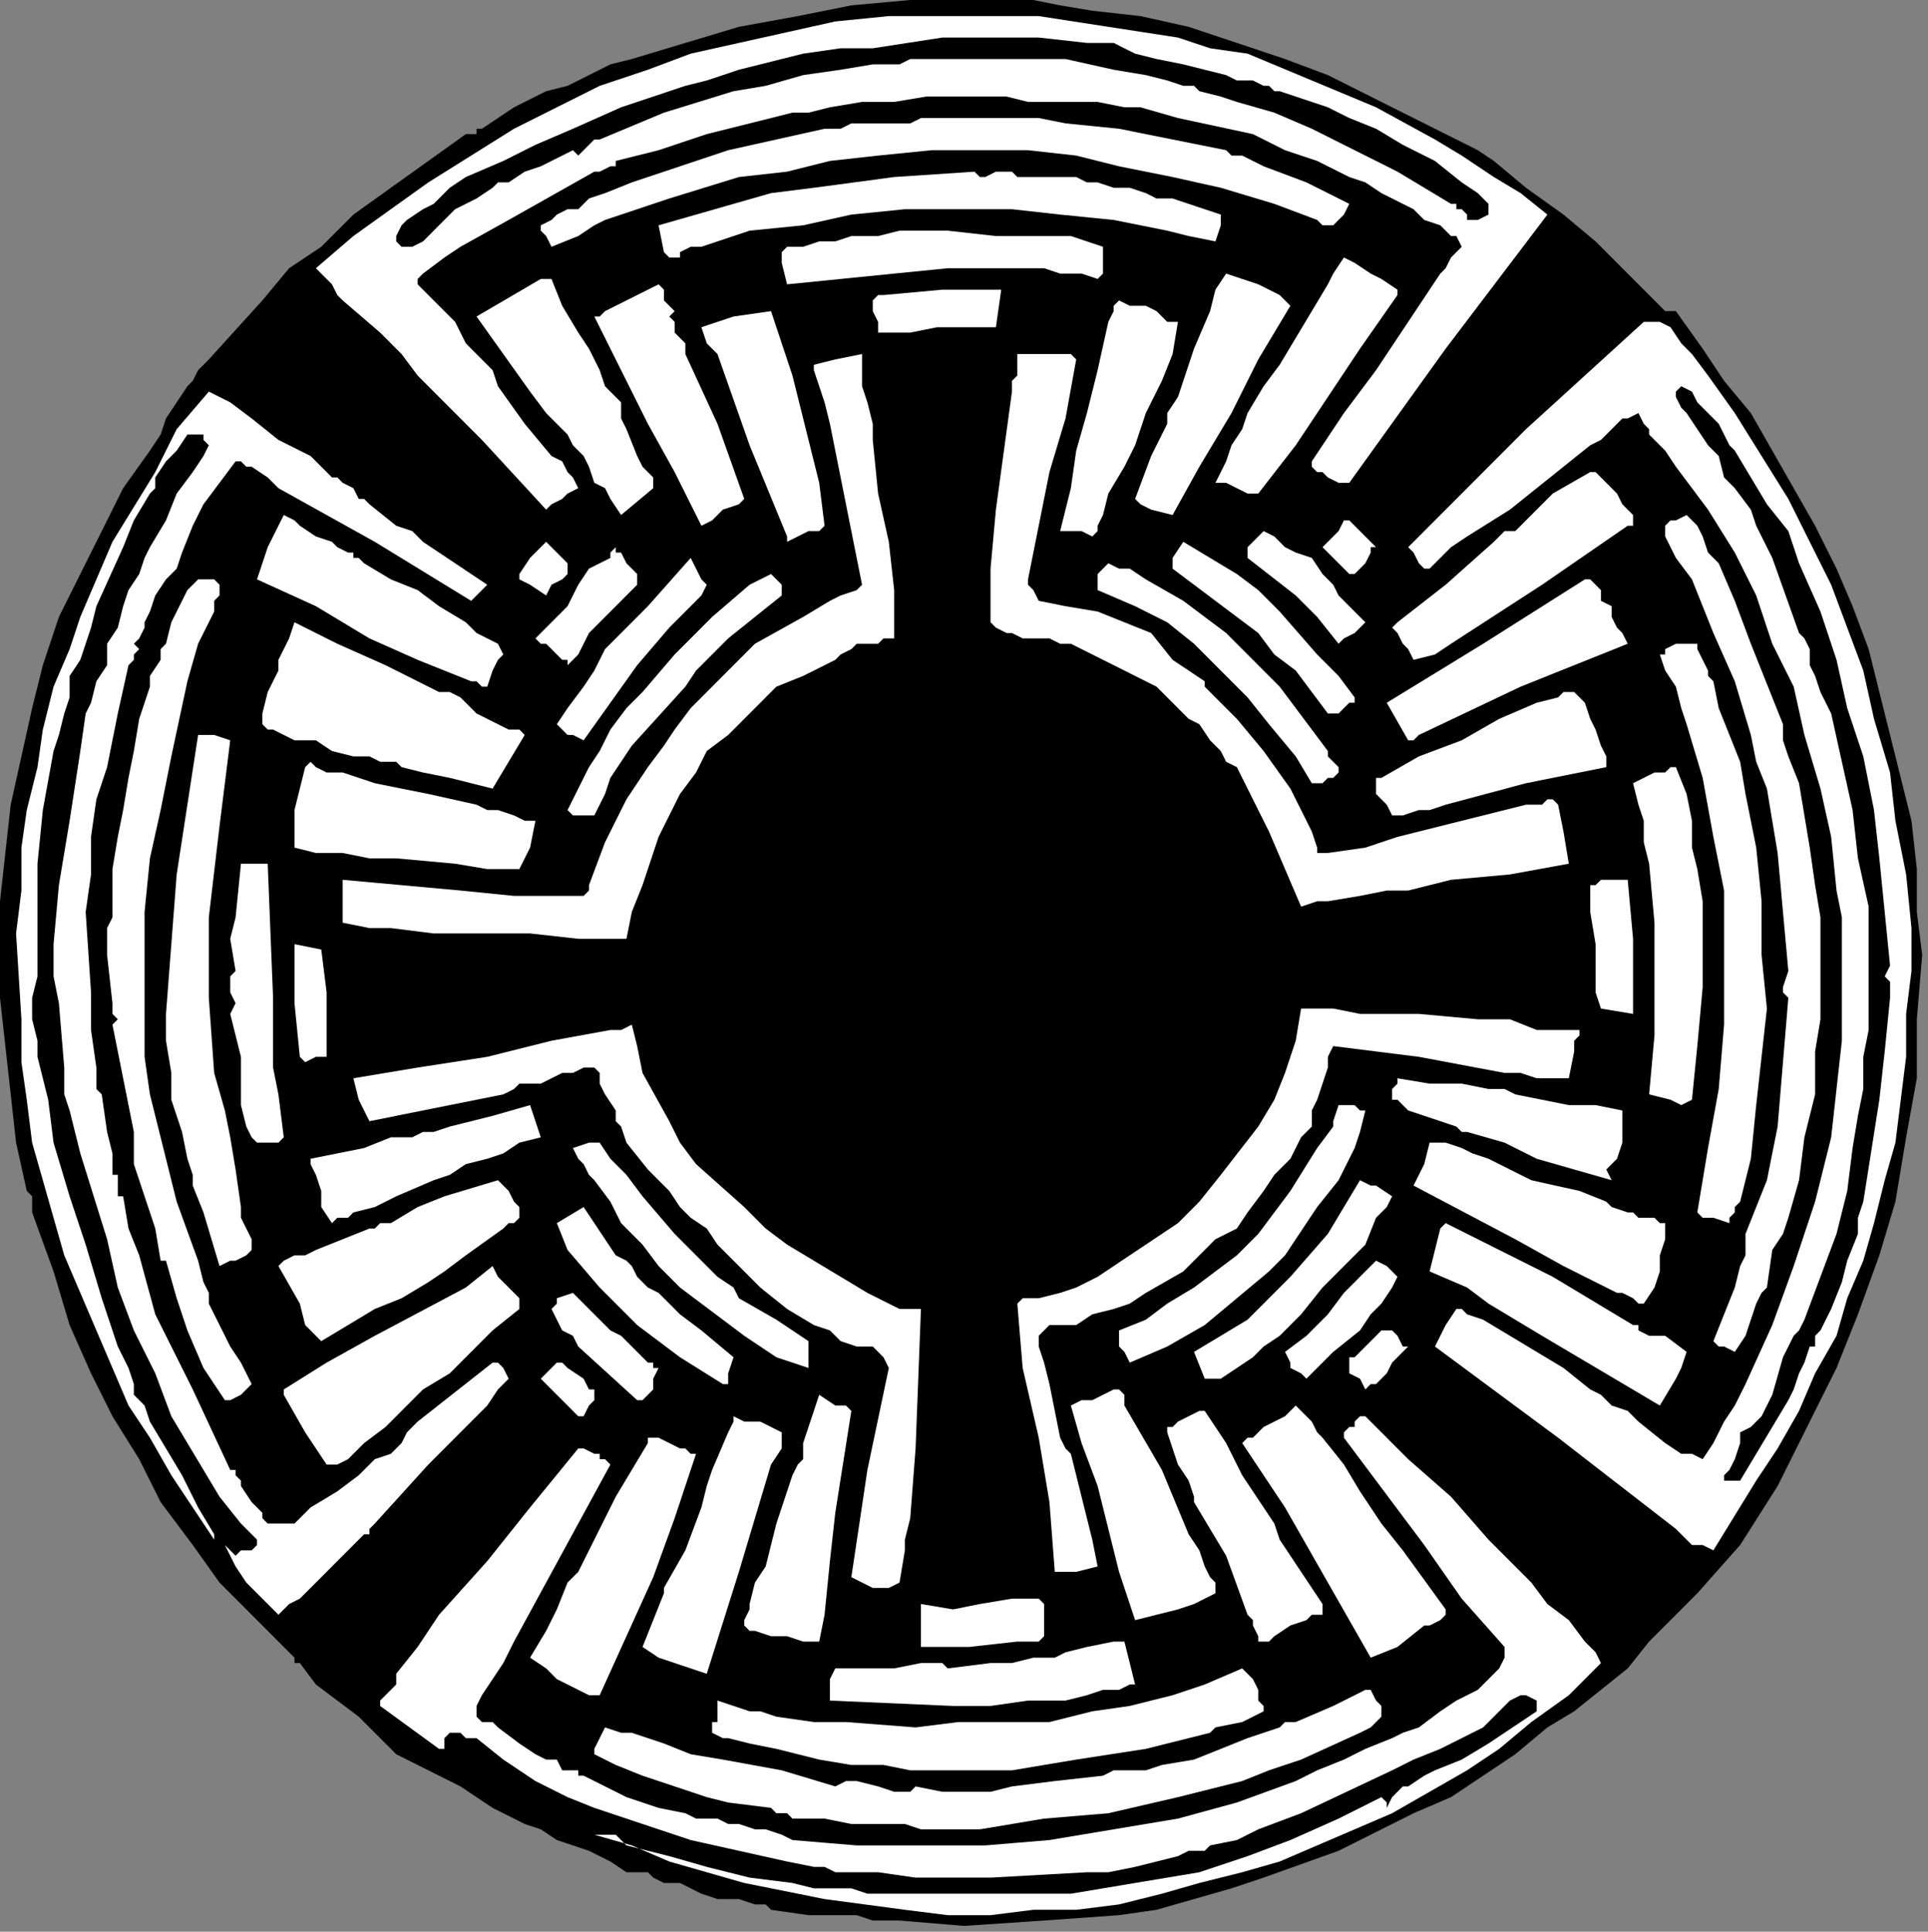 <?xml version="1.0" encoding="UTF-8" standalone="no"?>
<svg
   xmlns:dc="http://purl.org/dc/elements/1.1/"
   xmlns:cc="http://creativecommons.org/ns#"
   xmlns:rdf="http://www.w3.org/1999/02/22-rdf-syntax-ns#"
   xmlns:svg="http://www.w3.org/2000/svg"
   xmlns="http://www.w3.org/2000/svg"
   xmlns:sodipodi="http://sodipodi.sourceforge.net/DTD/sodipodi-0.dtd"
   xmlns:inkscape="http://www.inkscape.org/namespaces/inkscape"
   version="1.0"
   width="76.112mm"
   height="76.253mm"
   id="svg142"
   sodipodi:docname="CC003156.WMF">
  <rect width="100%" height="100%" fill="#808080" stroke="none"/>
  <sodipodi:namedview
     pagecolor="#ffffff"
     bordercolor="#666666"
     borderopacity="1"
     objecttolerance="10"
     gridtolerance="10"
     guidetolerance="10"
     inkscape:pageopacity="0"
     inkscape:pageshadow="2"
     inkscape:window-width="640"
     inkscape:window-height="480"
     id="namedview144" />
  <defs
     id="defs6">
    <clipPath
       clipPathUnits="userSpaceOnUse"
       id="clipWmfPath1">
      <path
         d="M 0,0 L 287.6,0 L 287.6,288.133 L 0,288.133 z"
         id="path2" />
    </clipPath>
    <pattern
       id="WMFhbasepattern"
       patternUnits="userSpaceOnUse"
       width="6"
       height="6"
       x="0"
       y="0" />
  </defs>
  <path
     style="fill:#000000;fill-rule:nonzero;fill-opacity:1;stroke:none;"
     clip-path="url(#clipWmfPath1)"
     d="  M 217.298,20.81   L 220.493,22.41   L 222.89,24.011   L 227.683,28.013   L 233.276,32.015   L 238.069,36.017   L 240.466,38.418   L 242.063,40.019   L 242.862,40.819   L 243.661,41.619   L 244.46,42.42   L 246.058,44.02   L 247.656,45.621   L 248.454,46.421   L 250.052,46.421   L 254.047,52.024   L 257.242,56.826   L 261.237,61.629   L 264.432,67.231   L 267.628,72.834   L 270.823,78.436   L 274.019,84.839   L 276.416,90.442   L 278.812,96.845   L 280.41,103.248   L 282.008,109.651   L 283.606,116.054   L 285.203,122.457   L 286.002,129.66   L 286.002,136.063   L 286.801,142.466   L 286.002,152.07   L 286.002,160.874   L 284.404,169.679   L 282.807,179.283   L 280.41,187.287   L 277.214,196.091   L 274.019,204.094   L 270.024,212.098   L 267.628,216.9   L 265.231,221.703   L 259.639,230.507   L 253.248,237.71   L 246.058,244.913   L 242.862,248.915   L 238.868,252.117   L 234.873,255.318   L 230.879,257.719   L 226.086,261.721   L 221.292,264.923   L 216.499,268.124   L 210.907,270.525   L 199.722,276.128   L 188.538,280.13   L 183.744,281.73   L 178.152,283.331   L 172.56,284.932   L 166.968,285.732   L 155.783,286.533   L 143.8,287.333   L 134.213,286.533   L 130.219,286.533   L 127.822,285.732   L 125.426,285.732   L 123.828,285.732   L 123.029,285.732   L 120.632,285.732   L 115.04,284.932   L 114.241,284.131   L 112.643,284.131   L 110.247,283.331   L 107.051,283.331   L 104.654,282.531   L 101.459,280.93   L 99.062,280.93   L 97.464,280.13   L 96.666,279.329   L 95.867,279.329   L 93.47,279.329   L 91.073,277.729   L 87.878,276.128   L 85.481,275.327   L 83.084,274.527   L 80.688,272.926   L 78.291,272.126   L 73.498,269.725   L 68.704,266.523   L 63.911,264.122   L 59.118,261.721   L 57.52,260.12   L 56.721,259.32   L 56.721,259.32   L 55.922,258.52   L 54.324,256.919   L 53.526,256.119   L 50.33,253.717   L 47.134,251.316   L 44.738,248.115   L 43.939,248.115   L 43.939,247.314   L 43.939,247.314   L 38.347,241.712   L 32.754,236.109   L 28.76,230.507   L 23.967,224.104   L 20.771,217.701   L 16.777,211.298   L 13.581,204.895   L 10.386,197.691   L 7.989,189.688   L 4.793,180.884   L 4.793,179.283   L 4.793,178.483   L 3.994,177.682   L 2.397,170.479   L 1.598,163.276   L 0.799,156.072   L 0,148.869   L 0,141.666   L 0,134.462   L 0.799,127.259   L 1.598,120.056   L 3.196,112.852   L 4.793,105.649   L 6.391,99.246   L 8.788,92.043   L 11.983,85.64   L 15.179,79.237   L 18.374,72.834   L 22.369,67.231   L 23.967,64.83   L 24.766,62.429   L 26.363,60.028   L 27.961,57.627   L 28.76,56.826   L 29.559,55.226   L 30.358,54.425   L 31.157,53.625   L 39.146,44.821   L 43.14,40.019   L 47.933,36.817   L 50.33,34.416   L 52.727,32.015   L 58.319,28.013   L 69.503,20.009   L 70.302,20.009   L 71.101,20.009   L 71.101,19.209   L 71.9,19.209   L 76.693,16.007   L 81.487,13.606   L 84.682,12.806   L 87.878,11.205   L 91.073,9.604   L 94.269,8.804   L 102.258,6.403   L 110.247,4.002   L 119.034,2.401   L 127.023,0.8   L 135.811,0   L 144.599,0   L 154.186,0   L 158.18,0.8   L 162.973,1.601   L 170.163,2.401   L 177.353,4.002   L 184.543,6.403   L 191.733,8.804   L 198.124,11.205   L 204.516,14.407   L 210.907,17.608   L 217.298,20.81  z "
     id="path8" />
  <path
     style="fill:#ffffff;fill-rule:nonzero;fill-opacity:1;stroke:none;"
     clip-path="url(#clipWmfPath1)"
     d="  M 230.879,32.015   L 215.7,52.024   L 201.32,72.033   L 200.521,72.033   L 199.722,72.033   L 198.124,71.233   L 197.326,70.433   L 196.527,70.433   L 195.728,69.632   L 195.728,68.832   L 200.521,61.629   L 205.314,55.226   L 214.901,40.819   L 215.7,40.019   L 216.499,38.418   L 218.097,36.817   L 217.298,35.216   L 216.499,35.216   L 214.901,33.616   L 212.504,32.815   L 210.907,31.214   L 206.113,28.813   L 203.717,27.213   L 201.32,26.412   L 196.527,24.011   L 191.733,22.41   L 186.94,20.009   L 175.756,17.608   L 170.163,16.007   L 167.767,16.007   L 163.772,15.207   L 160.577,15.207   L 157.381,15.207   L 153.387,15.207   L 150.191,14.407   L 147.794,14.407   L 146.197,14.407   L 144.599,14.407   L 143.8,14.407   L 143.001,14.407   L 142.202,14.407   L 141.403,14.407   L 140.604,14.407   L 139.806,14.407   L 138.208,14.407   L 133.414,15.207   L 128.621,15.207   L 123.828,16.007   L 120.632,16.808   L 118.236,16.808   L 111.844,18.409   L 105.453,20.009   L 98.263,22.41   L 91.872,24.011   L 91.872,24.811   L 91.073,24.811   L 89.476,25.612   L 88.677,25.612   L 75.894,32.815   L 68.704,36.817   L 66.308,38.418   L 63.112,40.819   L 62.313,41.619   L 62.313,42.42   L 63.112,43.22   L 64.71,44.821   L 65.509,45.621   L 67.906,48.022   L 69.503,51.224   L 71.9,53.625   L 73.498,55.226   L 74.297,57.627   L 78.291,63.229   L 82.286,68.031   L 83.883,68.832   L 84.682,70.433   L 85.481,71.233   L 86.28,72.834   L 84.682,73.634   L 83.883,74.434   L 82.286,75.235   L 81.487,76.035   L 71.9,65.63   L 62.313,56.026   L 59.917,52.824   L 56.721,49.623   L 51.129,44.821   L 50.33,44.02   L 49.531,42.42   L 47.134,40.019   L 52.727,35.216   L 58.319,31.214   L 63.911,27.213   L 70.302,23.211   L 76.693,19.209   L 83.084,16.007   L 89.476,12.806   L 96.666,10.405   L 103.057,8.004   L 110.247,6.403   L 117.437,4.802   L 124.627,3.201   L 132.616,2.401   L 139.806,2.401   L 146.996,2.401   L 154.984,2.401   L 165.37,4.002   L 175.756,5.603   L 180.549,7.203   L 186.141,8.004   L 195.728,12.006   L 205.314,16.007   L 214.102,20.81   L 218.097,23.211   L 222.89,26.412   L 226.884,28.813   L 230.879,32.015  z "
     id="path10" />
  <path
     style="fill:#000000;fill-rule:nonzero;fill-opacity:1;stroke:none;"
     clip-path="url(#clipWmfPath1)"
     d="  M 169.364,8.004   L 172.56,8.804   L 176.554,9.604   L 179.75,10.405   L 182.946,11.205   L 184.543,12.006   L 186.141,12.006   L 186.94,12.006   L 188.538,12.806   L 188.538,12.806   L 189.337,12.806   L 190.136,13.606   L 190.934,13.606   L 198.124,16.007   L 201.32,17.608   L 205.314,19.209   L 209.309,21.61   L 214.102,24.011   L 218.097,27.213   L 220.493,28.813   L 222.091,30.414   L 222.091,31.214   L 222.091,31.214   L 222.091,32.015   L 220.493,32.815   L 219.694,32.815   L 218.896,32.815   L 218.896,32.015   L 218.097,31.214   L 217.298,31.214   L 217.298,30.414   L 216.499,30.414   L 208.51,25.612   L 200.521,21.61   L 195.728,19.209   L 190.136,16.808   L 184.543,15.207   L 182.147,14.407   L 178.951,13.606   L 178.152,12.806   L 177.353,12.806   L 176.554,12.806   L 176.554,12.806   L 174.158,12.006   L 170.962,11.205   L 166.169,10.405   L 158.979,8.804   L 150.99,8.804   L 143.8,8.804   L 135.811,8.804   L 134.213,9.604   L 133.414,9.604   L 131.817,9.604   L 130.219,9.604   L 125.426,10.405   L 119.833,11.205   L 114.241,12.806   L 109.448,13.606   L 99.062,16.808   L 89.476,20.81   L 88.677,20.81   L 87.878,21.61   L 87.079,22.41   L 87.079,22.41   L 86.28,23.211   L 86.28,23.211   L 85.481,22.41   L 80.688,24.811   L 78.291,25.612   L 75.894,27.213   L 74.297,27.213   L 73.498,28.013   L 71.101,29.614   L 69.503,30.414   L 67.906,31.214   L 65.509,33.616   L 63.112,36.017   L 61.514,36.817   L 59.917,36.817   L 59.118,36.017   L 59.118,35.216   L 59.917,33.616   L 60.716,32.815   L 63.112,31.214   L 64.71,30.414   L 67.107,28.013   L 69.503,26.412   L 75.096,24.011   L 79.889,21.61   L 85.481,19.209   L 92.671,16.007   L 99.861,13.606   L 102.258,12.806   L 105.453,12.006   L 107.85,11.205   L 110.247,10.405   L 119.833,8.004   L 125.426,7.203   L 130.219,7.203   L 140.604,5.603   L 154.984,5.603   L 162.174,6.403   L 165.37,6.403   L 166.169,6.403   L 169.364,8.004  z "
     id="path12" />
  <path
     style="fill:#ffffff;fill-rule:nonzero;fill-opacity:1;stroke:none;"
     clip-path="url(#clipWmfPath1)"
     d="  M 150.99,17.608   L 154.984,17.608   L 158.979,18.409   L 166.968,19.209   L 174.957,20.81   L 182.946,22.41   L 183.744,23.211   L 185.342,23.211   L 186.94,24.011   L 188.538,24.811   L 194.929,27.213   L 198.124,28.813   L 201.32,30.414   L 200.521,32.015   L 199.722,32.815   L 198.923,33.616   L 198.124,33.616   L 197.326,33.616   L 196.527,32.815   L 190.136,30.414   L 182.147,28.013   L 174.957,26.412   L 170.962,25.612   L 166.968,24.811   L 160.577,23.211   L 153.387,22.41   L 146.197,22.41   L 139.007,22.41   L 131.018,23.211   L 123.828,24.011   L 117.437,25.612   L 110.247,26.412   L 99.861,29.614   L 90.274,32.815   L 88.677,33.616   L 86.28,35.216   L 82.286,36.817   L 81.487,35.216   L 80.688,34.416   L 80.688,34.416   L 80.688,33.616   L 82.286,32.815   L 83.084,32.015   L 84.682,31.214   L 86.28,31.214   L 87.878,29.614   L 90.274,28.813   L 94.269,27.213   L 101.459,24.811   L 108.649,22.41   L 115.839,20.81   L 123.029,19.209   L 125.426,19.209   L 127.023,18.409   L 131.817,18.409   L 135.811,18.409   L 137.409,17.608   L 139.806,17.608   L 145.398,17.608   L 150.99,17.608  z "
     id="path14" />
  <path
     style="fill:#ffffff;fill-rule:nonzero;fill-opacity:1;stroke:none;"
     clip-path="url(#clipWmfPath1)"
     d="  M 163.772,27.213   L 166.169,28.013   L 168.566,28.013   L 170.962,28.813   L 172.56,29.614   L 174.957,29.614   L 177.353,30.414   L 182.147,32.015   L 182.147,33.616   L 181.348,36.017   L 177.353,35.216   L 174.158,34.416   L 166.169,32.815   L 158.18,32.015   L 150.99,31.214   L 143.001,31.214   L 135.012,31.214   L 127.023,32.015   L 119.833,33.616   L 111.844,34.416   L 104.654,36.817   L 103.057,36.817   L 101.459,37.617   L 101.459,38.418   L 100.66,38.418   L 99.861,38.418   L 99.062,37.617   L 98.263,33.616   L 103.856,32.015   L 109.448,30.414   L 115.04,28.813   L 121.431,28.013   L 133.414,26.412   L 145.398,25.612   L 146.197,26.412   L 146.996,26.412   L 148.593,25.612   L 150.191,25.612   L 150.99,25.612   L 151.789,26.412   L 158.18,26.412   L 160.577,26.412   L 162.174,27.213   L 163.772,27.213  z "
     id="path16" />
  <path
     style="fill:#ffffff;fill-rule:nonzero;fill-opacity:1;stroke:none;"
     clip-path="url(#clipWmfPath1)"
     d="  M 159.778,35.216   L 164.571,36.817   L 164.571,39.218   L 164.571,40.019   L 164.571,40.819   L 163.772,41.619   L 161.376,40.819   L 158.18,40.819   L 155.783,40.019   L 153.387,40.019   L 150.99,40.019   L 150.191,40.019   L 149.392,40.019   L 149.392,40.019   L 141.403,40.019   L 133.414,40.819   L 117.437,42.42   L 116.638,39.218   L 116.638,37.617   L 116.638,37.617   L 117.437,36.817   L 119.833,36.817   L 122.23,36.017   L 124.627,36.017   L 127.023,35.216   L 131.018,35.216   L 134.213,34.416   L 141.403,34.416   L 148.593,35.216   L 155.783,35.216   L 159.778,35.216  z "
     id="path18" />
  <path
     style="fill:#ffffff;fill-rule:nonzero;fill-opacity:1;stroke:none;"
     clip-path="url(#clipWmfPath1)"
     d="  M 208.51,43.22   L 208.51,44.02   L 202.918,52.024   L 198.124,59.227   L 193.331,66.431   L 187.739,73.634   L 186.94,73.634   L 186.141,73.634   L 184.543,72.834   L 182.946,72.033   L 181.348,72.033   L 182.946,68.832   L 183.744,66.431   L 185.342,64.03   L 186.141,61.629   L 188.538,57.627   L 190.934,54.425   L 193.331,50.423   L 195.728,46.421   L 198.124,42.42   L 198.923,40.819   L 200.521,38.418   L 202.119,39.218   L 204.516,40.819   L 206.113,41.619   L 208.51,43.22  z "
     id="path20" />
  <path
     style="fill:#ffffff;fill-rule:nonzero;fill-opacity:1;stroke:none;"
     clip-path="url(#clipWmfPath1)"
     d="  M 191.733,44.821   L 191.733,44.821   L 192.532,45.621   L 187.739,53.625   L 183.744,61.629   L 178.951,69.632   L 174.957,76.836   L 171.761,76.035   L 170.163,75.235   L 169.364,74.434   L 171.761,68.031   L 173.359,64.83   L 174.158,63.229   L 174.158,61.629   L 175.756,59.227   L 176.554,56.826   L 178.152,52.024   L 180.549,46.421   L 181.348,43.22   L 182.946,40.819   L 185.342,41.619   L 187.739,42.42   L 189.337,43.22   L 190.934,44.02   L 191.733,44.821  z "
     id="path22" />
  <path
     style="fill:#ffffff;fill-rule:nonzero;fill-opacity:1;stroke:none;"
     clip-path="url(#clipWmfPath1)"
     d="  M 82.286,41.619   L 83.883,45.621   L 86.28,49.623   L 87.878,52.024   L 89.476,55.226   L 90.274,57.627   L 92.671,60.028   L 92.671,61.629   L 92.671,62.429   L 93.47,64.03   L 95.068,68.031   L 95.867,69.632   L 96.666,70.433   L 97.464,71.233   L 97.464,72.834   L 92.671,76.836   L 91.073,74.434   L 90.274,72.834   L 88.677,72.033   L 87.878,69.632   L 87.079,68.031   L 85.481,66.431   L 84.682,64.83   L 81.487,61.629   L 79.09,58.427   L 75.096,52.824   L 71.101,47.222   L 80.688,41.619   L 82.286,41.619  z "
     id="path24" />
  <path
     style="fill:#ffffff;fill-rule:nonzero;fill-opacity:1;stroke:none;"
     clip-path="url(#clipWmfPath1)"
     d="  M 100.66,46.421   L 99.861,47.222   L 100.66,48.022   L 100.66,49.623   L 102.258,51.224   L 102.258,52.824   L 107.051,63.229   L 111.046,74.434   L 110.247,75.235   L 107.85,76.035   L 106.252,77.636   L 104.654,78.436   L 100.66,70.433   L 96.666,63.229   L 92.671,55.226   L 88.677,47.222   L 89.476,47.222   L 90.274,46.421   L 91.872,45.621   L 95.068,44.02   L 96.666,43.22   L 98.263,42.42   L 99.062,43.22   L 99.062,44.821   L 99.861,45.621   L 100.66,46.421  z "
     id="path26" />
  <path
     style="fill:#ffffff;fill-rule:nonzero;fill-opacity:1;stroke:none;"
     clip-path="url(#clipWmfPath1)"
     d="  M 148.593,48.823   L 144.599,48.823   L 139.806,48.823   L 135.811,49.623   L 131.018,49.623   L 131.018,48.823   L 131.018,48.022   L 130.219,46.421   L 130.219,45.621   L 130.219,44.821   L 131.018,44.02   L 131.817,44.02   L 140.604,43.22   L 145.398,43.22   L 146.996,43.22   L 149.392,43.22   L 148.593,48.823  z "
     id="path28" />
  <path
     style="fill:#ffffff;fill-rule:nonzero;fill-opacity:1;stroke:none;"
     clip-path="url(#clipWmfPath1)"
     d="  M 174.158,48.022   L 175.756,48.022   L 174.957,52.824   L 173.359,56.826   L 170.962,61.629   L 169.364,66.431   L 168.566,68.031   L 167.767,69.632   L 165.37,73.634   L 164.571,76.836   L 163.772,78.436   L 163.772,79.237   L 162.973,80.037   L 161.376,79.237   L 160.577,79.237   L 158.18,79.237   L 159.778,72.834   L 160.577,67.231   L 162.174,61.629   L 163.772,55.226   L 165.37,48.022   L 166.169,46.421   L 166.169,45.621   L 166.968,44.821   L 168.566,45.621   L 170.962,45.621   L 172.56,46.421   L 173.359,47.222   L 174.158,48.022  z "
     id="path30" />
  <path
     style="fill:#ffffff;fill-rule:nonzero;fill-opacity:1;stroke:none;"
     clip-path="url(#clipWmfPath1)"
     d="  M 115.04,46.421   L 118.236,56.026   L 120.632,65.63   L 122.23,72.033   L 123.029,78.436   L 122.23,79.237   L 120.632,79.237   L 119.034,80.037   L 117.437,80.837   L 117.437,80.037   L 111.844,66.431   L 107.051,52.824   L 105.453,51.224   L 104.654,48.823   L 107.051,48.022   L 109.448,47.222   L 115.04,46.421   L 115.04,46.421  z "
     id="path32" />
  <path
     style="fill:#ffffff;fill-rule:nonzero;fill-opacity:1;stroke:none;"
     clip-path="url(#clipWmfPath1)"
     d="  M 254.846,56.026   L 258.84,61.629   L 262.834,68.031   L 266.829,74.434   L 270.024,80.837   L 273.22,87.24   L 275.617,93.643   L 278.013,100.046   L 279.611,107.25   L 282.008,115.253   L 282.807,122.457   L 284.404,130.46   L 285.203,138.464   L 285.203,144.867   L 284.404,151.27   L 284.404,157.673   L 283.606,164.076   L 282.807,170.479   L 281.209,176.081   L 279.611,182.484   L 278.013,188.087   L 275.617,193.69   L 274.019,199.292   L 270.823,204.895   L 268.427,210.497   L 265.231,216.1   L 262.036,220.902   L 255.644,231.307   L 254.047,230.507   L 252.449,230.507   L 250.052,228.106   L 232.477,214.499   L 214.102,200.893   L 214.901,199.292   L 215.7,197.691   L 217.298,195.29   L 218.097,195.29   L 218.896,196.091   L 221.292,196.891   L 225.287,199.292   L 229.281,201.693   L 233.276,204.094   L 237.27,207.296   L 238.868,208.096   L 240.466,209.697   L 242.862,210.497   L 244.46,212.098   L 248.454,215.3   L 250.851,216.9   L 251.65,216.9   L 252.449,216.9   L 254.047,217.701   L 255.644,215.3   L 257.242,212.098   L 258.84,209.697   L 260.438,206.496   L 264.432,197.691   L 267.628,188.887   L 270.823,179.283   L 273.22,169.679   L 274.019,162.475   L 274.818,155.272   L 274.818,151.27   L 274.818,148.069   L 274.818,144.067   L 274.818,140.065   L 274.818,136.863   L 274.019,132.861   L 273.22,124.858   L 271.622,117.654   L 269.226,109.651   L 267.628,102.447   L 264.432,96.044   L 262.036,88.841   L 258.84,82.438   L 254.846,76.035   L 250.052,69.632   L 248.454,67.231   L 246.857,65.63   L 246.058,64.83   L 246.058,64.03   L 245.259,63.229   L 244.46,61.629   L 242.862,62.429   L 242.063,62.429   L 240.466,64.03   L 238.868,65.63   L 237.27,66.431   L 225.287,76.035   L 218.896,80.037   L 216.499,81.638   L 213.303,84.839   L 212.504,84.839   L 211.706,84.039   L 210.907,82.438   L 210.108,81.638   L 218.896,72.834   L 227.683,64.03   L 245.259,48.022   L 246.058,48.022   L 247.656,48.022   L 249.253,48.823   L 250.851,51.224   L 252.449,52.824   L 254.846,56.026  z "
     id="path34" />
  <path
     style="fill:#ffffff;fill-rule:nonzero;fill-opacity:1;stroke:none;"
     clip-path="url(#clipWmfPath1)"
     d="  M 160.577,53.625   L 158.979,62.429   L 156.582,70.433   L 154.984,78.436   L 153.387,86.44   L 153.387,87.24   L 154.186,88.041   L 154.984,89.641   L 158.979,90.442   L 163.772,91.242   L 167.767,92.843   L 171.761,94.444   L 174.957,98.446   L 179.75,101.647   L 179.75,102.447   L 182.147,104.849   L 184.543,107.25   L 188.538,112.052   L 192.532,117.654   L 195.728,124.057   L 196.527,126.459   L 196.527,127.259   L 197.326,127.259   L 198.124,127.259   L 203.717,126.459   L 208.51,124.858   L 218.097,122.457   L 227.683,120.056   L 230.08,120.056   L 230.879,119.255   L 231.678,119.255   L 232.477,120.056   L 233.276,124.057   L 234.074,128.86   L 225.287,130.46   L 216.499,131.261   L 213.303,132.061   L 210.108,132.861   L 206.912,132.861   L 202.918,133.662   L 198.124,134.462   L 196.527,134.462   L 194.13,135.263   L 191.733,129.66   L 189.337,124.057   L 186.94,119.255   L 184.543,114.453   L 182.946,113.653   L 182.147,112.052   L 180.549,110.451   L 178.951,108.05   L 177.353,107.25   L 176.554,106.449   L 174.957,104.849   L 174.158,104.048   L 172.56,102.447   L 170.962,101.647   L 167.767,100.046   L 164.571,98.446   L 161.376,96.845   L 159.778,96.044   L 158.18,96.044   L 156.582,95.244   L 154.984,95.244   L 152.588,95.244   L 150.99,94.444   L 150.191,94.444   L 148.593,93.643   L 147.794,92.843   L 147.794,84.839   L 148.593,76.035   L 150.99,58.427   L 150.99,56.826   L 151.789,56.026   L 151.789,52.824   L 156.582,52.824   L 158.979,52.824   L 159.778,52.824   L 160.577,53.625  z "
     id="path36" />
  <path
     style="fill:#ffffff;fill-rule:nonzero;fill-opacity:1;stroke:none;"
     clip-path="url(#clipWmfPath1)"
     d="  M 128.621,54.425   L 128.621,56.026   L 128.621,57.627   L 129.42,60.028   L 130.219,63.229   L 130.219,65.63   L 131.018,73.634   L 132.616,80.837   L 133.414,88.041   L 133.414,91.242   L 133.414,95.244   L 131.817,95.244   L 131.018,96.044   L 129.42,96.044   L 127.822,96.044   L 127.023,96.845   L 125.426,97.645   L 124.627,98.446   L 123.029,99.246   L 121.431,100.046   L 119.833,100.847   L 115.839,102.447   L 111.046,107.25   L 108.649,109.651   L 105.453,112.052   L 103.856,115.253   L 101.459,118.455   L 99.861,121.656   L 98.263,124.858   L 95.867,132.061   L 94.269,136.063   L 93.47,140.065   L 90.274,140.065   L 86.28,140.065   L 79.09,139.264   L 64.71,139.264   L 58.319,138.464   L 55.123,138.464   L 51.129,137.664   L 51.129,136.063   L 51.129,134.462   L 51.129,131.261   L 59.917,132.061   L 68.704,132.861   L 76.693,133.662   L 85.481,133.662   L 86.28,133.662   L 87.079,133.662   L 87.878,132.861   L 87.878,132.061   L 90.274,125.658   L 93.47,119.255   L 95.068,116.854   L 96.666,114.453   L 99.062,111.251   L 100.66,108.85   L 103.057,105.649   L 106.252,102.447   L 109.448,99.246   L 111.046,97.645   L 112.643,96.044   L 119.833,92.043   L 123.828,89.641   L 125.426,88.841   L 127.822,88.041   L 128.621,87.24   L 125.426,71.233   L 123.828,63.229   L 123.029,60.028   L 121.431,55.226   L 121.431,54.425   L 124.627,53.625   L 128.621,52.824   L 128.621,54.425  z "
     id="path38" />
  <path
     style="fill:#000000;fill-rule:nonzero;fill-opacity:1;stroke:none;"
     clip-path="url(#clipWmfPath1)"
     d="  M 255.644,62.429   L 256.443,63.229   L 257.242,64.83   L 258.041,66.431   L 258.041,66.431   L 258.84,67.231   L 261.237,71.233   L 263.633,75.235   L 266.829,79.237   L 267.628,81.638   L 268.427,84.039   L 271.622,91.242   L 274.019,98.446   L 275.617,105.649   L 278.013,112.852   L 279.611,120.856   L 280.41,128.059   L 281.209,136.063   L 282.008,144.067   L 281.209,145.667   L 282.008,146.468   L 282.008,148.069   L 282.008,148.869   L 281.209,156.873   L 280.41,164.076   L 278.013,179.283   L 277.214,181.684   L 277.214,184.085   L 275.617,188.087   L 274.818,191.289   L 273.22,195.29   L 271.622,198.492   L 270.823,199.292   L 270.823,200.093   L 270.823,200.893   L 270.024,200.893   L 269.226,203.294   L 268.427,204.895   L 267.628,207.296   L 266.829,208.897   L 259.639,220.902   L 257.242,220.902   L 257.242,220.102   L 258.041,219.301   L 258.84,217.701   L 259.639,215.3   L 259.639,214.499   L 259.639,213.699   L 261.237,212.899   L 262.834,211.298   L 264.432,208.096   L 266.03,202.494   L 267.628,199.292   L 268.427,198.492   L 269.226,196.891   L 271.622,190.488   L 274.019,184.085   L 275.617,177.682   L 276.416,171.279   L 277.214,166.477   L 278.013,162.475   L 278.013,157.673   L 278.812,153.671   L 278.812,144.067   L 278.812,135.263   L 277.214,128.059   L 276.416,120.856   L 274.818,113.653   L 273.22,106.449   L 272.421,104.849   L 271.622,103.248   L 270.823,100.847   L 270.024,99.246   L 270.024,96.845   L 269.226,95.244   L 268.427,94.444   L 264.432,83.239   L 262.036,78.436   L 261.237,76.035   L 258.84,72.834   L 258.041,72.033   L 257.242,71.233   L 256.443,68.031   L 255.644,67.231   L 254.846,66.431   L 253.248,64.03   L 251.65,61.629   L 250.851,60.828   L 250.052,59.227   L 250.052,58.427   L 250.851,57.627   L 252.449,58.427   L 253.248,60.028   L 255.644,62.429  z "
     id="path40" />
  <path
     style="fill:#ffffff;fill-rule:nonzero;fill-opacity:1;stroke:none;"
     clip-path="url(#clipWmfPath1)"
     d="  M 37.548,62.429   L 41.542,65.63   L 46.336,68.031   L 47.933,69.632   L 49.531,71.233   L 50.33,71.233   L 51.129,72.033   L 52.727,72.834   L 53.526,74.434   L 54.324,74.434   L 55.123,75.235   L 59.118,78.436   L 61.514,79.237   L 63.112,80.837   L 65.509,82.438   L 67.906,84.039   L 70.302,85.64   L 72.699,87.24   L 71.9,88.041   L 71.101,88.841   L 71.101,88.841   L 70.302,89.641   L 55.922,80.837   L 48.732,76.836   L 41.542,72.834   L 39.944,71.233   L 37.548,69.632   L 36.749,69.632   L 36.749,69.632   L 35.95,68.832   L 35.151,68.832   L 32.754,72.033   L 30.358,75.235   L 28.76,78.436   L 27.162,82.438   L 26.363,84.839   L 24.766,86.44   L 23.168,88.841   L 22.369,91.242   L 21.57,92.843   L 21.57,93.643   L 20.771,95.244   L 19.972,96.044   L 20.771,96.845   L 19.972,97.645   L 19.972,98.446   L 19.173,99.246   L 17.576,106.449   L 15.978,114.453   L 14.38,119.255   L 13.581,124.858   L 13.581,130.46   L 12.782,136.063   L 13.581,148.069   L 13.581,153.671   L 14.38,159.274   L 14.38,160.074   L 14.38,160.874   L 14.38,162.475   L 15.179,163.276   L 15.978,168.878   L 16.777,172.08   L 16.777,172.88   L 16.777,175.281   L 17.576,175.281   L 17.576,176.081   L 17.576,176.882   L 17.576,177.682   L 17.576,178.483   L 18.374,178.483   L 19.173,183.285   L 20.771,187.287   L 23.168,196.091   L 28.76,207.296   L 34.352,219.301   L 35.151,219.301   L 35.151,220.102   L 35.95,220.902   L 35.95,221.703   L 37.548,224.104   L 38.347,224.904   L 39.146,225.704   L 39.146,226.505   L 39.944,227.305   L 41.542,227.305   L 42.341,227.305   L 43.939,227.305   L 46.336,224.904   L 50.33,222.503   L 53.526,220.102   L 55.922,217.701   L 58.319,216.9   L 59.917,215.3   L 60.716,213.699   L 62.313,212.098   L 73.498,203.294   L 74.297,203.294   L 75.096,204.094   L 75.894,205.695   L 74.297,207.296   L 72.699,209.697   L 63.911,218.501   L 55.922,227.305   L 55.123,228.106   L 55.123,228.906   L 54.324,228.906   L 53.526,229.706   L 47.933,235.309   L 44.738,238.51   L 43.14,239.311   L 41.542,240.911   L 36.749,236.109   L 35.151,233.708   L 33.553,230.507   L 34.352,231.307   L 35.151,232.107   L 35.95,231.307   L 37.548,231.307   L 38.347,230.507   L 38.347,230.507   L 38.347,229.706   L 37.548,228.906   L 36.749,228.106   L 35.95,227.305   L 35.95,227.305   L 32.754,223.303   L 30.358,219.301   L 25.564,211.298   L 23.168,204.895   L 19.972,198.492   L 17.576,192.089   L 15.978,184.886   L 11.983,172.08   L 10.386,165.677   L 9.587,163.276   L 9.587,159.274   L 8.788,149.669   L 7.989,145.667   L 7.989,140.865   L 8.788,132.061   L 10.386,122.457   L 11.983,112.052   L 12.782,106.449   L 13.581,104.849   L 14.38,101.647   L 15.978,99.246   L 15.978,96.044   L 17.576,93.643   L 18.374,90.442   L 19.173,88.041   L 20.771,85.64   L 21.57,83.239   L 22.369,81.638   L 24.766,77.636   L 26.363,73.634   L 28.76,70.433   L 30.358,68.031   L 31.157,66.431   L 31.157,66.431   L 30.358,65.63   L 30.358,64.83   L 29.559,64.83   L 27.961,64.83   L 26.363,67.231   L 24.766,68.832   L 23.168,71.233   L 23.168,72.834   L 22.369,73.634   L 19.972,77.636   L 18.374,81.638   L 14.38,90.442   L 13.581,93.643   L 12.782,96.044   L 11.983,98.446   L 10.386,100.847   L 10.386,104.048   L 9.587,106.449   L 8.788,109.651   L 7.989,112.052   L 6.391,120.856   L 5.592,128.86   L 5.592,136.863   L 5.592,145.667   L 4.793,148.869   L 4.793,152.07   L 5.592,155.272   L 5.592,157.673   L 7.19,164.076   L 7.989,170.479   L 10.386,178.483   L 12.782,185.686   L 15.179,193.69   L 17.576,200.893   L 19.173,204.094   L 19.972,206.496   L 19.972,206.496   L 19.972,208.096   L 20.771,208.897   L 21.57,209.697   L 22.369,212.098   L 24.766,216.1   L 27.162,220.102   L 29.559,224.904   L 31.956,228.906   L 31.956,229.706   L 28.76,224.904   L 25.564,220.102   L 22.369,214.499   L 19.173,209.697   L 14.38,198.492   L 9.587,187.287   L 7.989,181.684   L 6.391,176.081   L 4.793,170.479   L 3.994,164.076   L 3.196,158.473   L 3.196,152.07   L 2.397,139.264   L 3.196,132.861   L 3.196,126.459   L 3.994,120.856   L 5.592,114.453   L 6.391,108.85   L 7.989,102.447   L 10.386,96.845   L 11.983,92.043   L 14.38,86.44   L 16.777,80.837   L 23.168,70.433   L 24.766,67.231   L 26.363,64.03   L 31.157,58.427   L 34.352,60.028   L 37.548,62.429  z "
     id="path42" />
  <path
     style="fill:#ffffff;fill-rule:nonzero;fill-opacity:1;stroke:none;"
     clip-path="url(#clipWmfPath1)"
     d="  M 242.063,75.235   L 243.661,76.836   L 243.661,77.636   L 243.661,78.436   L 243.661,78.436   L 242.862,78.436   L 230.08,87.24   L 216.499,96.044   L 214.102,97.645   L 210.907,98.446   L 210.108,96.845   L 209.309,96.044   L 208.51,94.444   L 207.711,93.643   L 208.51,92.843   L 215.7,87.24   L 222.89,80.837   L 223.689,80.037   L 224.488,79.237   L 226.086,79.237   L 226.884,78.436   L 229.281,76.035   L 231.678,73.634   L 237.27,70.433   L 238.069,70.433   L 238.868,71.233   L 239.667,72.033   L 241.264,73.634   L 242.063,75.235  z "
     id="path44" />
  <path
     style="fill:#ffffff;fill-rule:nonzero;fill-opacity:1;stroke:none;"
     clip-path="url(#clipWmfPath1)"
     d="  M 256.443,84.039   L 258.84,89.641   L 261.237,96.044   L 266.03,108.05   L 266.03,110.451   L 266.829,112.852   L 268.427,116.854   L 270.024,126.459   L 270.823,132.061   L 271.622,136.863   L 271.622,141.666   L 271.622,146.468   L 271.622,152.07   L 270.823,156.873   L 270.823,163.276   L 269.226,169.679   L 268.427,176.081   L 266.829,181.684   L 266.03,184.085   L 264.432,186.486   L 263.633,192.089   L 262.834,192.889   L 262.036,194.49   L 261.237,196.891   L 260.438,199.292   L 258.84,201.693   L 257.242,200.893   L 256.443,200.893   L 255.644,200.093   L 258.84,192.089   L 259.639,188.887   L 260.438,187.287   L 260.438,184.085   L 262.036,180.083   L 263.633,176.081   L 265.231,168.078   L 266.03,158.473   L 266.829,148.869   L 266.03,148.069   L 266.03,147.268   L 266.829,144.867   L 266.03,136.063   L 265.231,127.259   L 263.633,117.654   L 262.036,113.653   L 261.237,109.651   L 258.84,101.647   L 255.644,94.444   L 252.449,86.44   L 250.052,83.239   L 248.454,80.037   L 248.454,78.436   L 249.253,77.636   L 250.052,77.636   L 251.65,76.836   L 252.449,77.636   L 253.248,78.436   L 254.047,80.037   L 254.846,82.438   L 256.443,84.039  z "
     id="path46" />
  <path
     style="fill:#ffffff;fill-rule:nonzero;fill-opacity:1;stroke:none;"
     clip-path="url(#clipWmfPath1)"
     d="  M 51.928,82.438   L 52.727,82.438   L 52.727,83.239   L 53.526,83.239   L 54.324,84.039   L 58.319,86.44   L 62.313,88.041   L 65.509,90.442   L 69.503,92.843   L 71.101,94.444   L 72.699,95.244   L 74.297,96.044   L 75.096,97.645   L 74.297,98.446   L 73.498,100.046   L 72.699,102.447   L 71.9,102.447   L 71.101,101.647   L 70.302,101.647   L 62.313,98.446   L 55.123,95.244   L 47.134,90.442   L 38.347,86.44   L 39.146,84.039   L 39.944,81.638   L 42.341,76.836   L 43.939,77.636   L 44.738,78.436   L 47.134,80.037   L 49.531,80.837   L 50.33,81.638   L 51.928,82.438  z "
     id="path48" />
  <path
     style="fill:#ffffff;fill-rule:nonzero;fill-opacity:1;stroke:none;"
     clip-path="url(#clipWmfPath1)"
     d="  M 205.314,81.638   L 204.516,81.638   L 204.516,82.438   L 203.717,84.039   L 202.918,84.839   L 202.119,85.64   L 201.32,85.64   L 200.521,84.839   L 197.326,81.638   L 198.923,80.037   L 199.722,79.237   L 200.521,77.636   L 201.32,77.636   L 205.314,81.638  z "
     id="path50" />
  <path
     style="fill:#ffffff;fill-rule:nonzero;fill-opacity:1;stroke:none;"
     clip-path="url(#clipWmfPath1)"
     d="  M 195.728,83.239   L 197.326,85.64   L 198.923,87.24   L 199.722,88.841   L 201.32,90.442   L 203.717,92.843   L 202.119,94.444   L 200.521,95.244   L 199.722,96.044   L 196.527,92.043   L 193.331,88.841   L 186.141,83.239   L 186.141,82.438   L 186.141,81.638   L 186.94,80.837   L 188.538,79.237   L 190.136,80.037   L 191.733,81.638   L 193.331,82.438   L 195.728,83.239  z "
     id="path52" />
  <path
     style="fill:#ffffff;fill-rule:nonzero;fill-opacity:1;stroke:none;"
     clip-path="url(#clipWmfPath1)"
     d="  M 84.682,84.039   L 84.682,85.64   L 83.883,86.44   L 82.286,87.24   L 81.487,88.841   L 79.09,87.24   L 77.492,86.44   L 77.492,86.44   L 77.492,85.64   L 79.09,83.239   L 80.688,81.638   L 81.487,80.837   L 84.682,84.039  z "
     id="path54" />
  <path
     style="fill:#ffffff;fill-rule:nonzero;fill-opacity:1;stroke:none;"
     clip-path="url(#clipWmfPath1)"
     d="  M 190.934,91.242   L 196.527,97.645   L 199.722,100.847   L 202.119,104.048   L 202.119,104.849   L 201.32,104.849   L 200.521,105.649   L 199.722,106.449   L 198.124,106.449   L 193.331,100.046   L 190.136,97.645   L 187.739,94.444   L 181.348,89.641   L 174.957,84.839   L 174.957,84.039   L 174.957,84.039   L 174.957,83.239   L 176.554,80.837   L 180.549,83.239   L 184.543,85.64   L 187.739,88.041   L 190.934,91.242  z "
     id="path56" />
  <path
     style="fill:#ffffff;fill-rule:nonzero;fill-opacity:1;stroke:none;"
     clip-path="url(#clipWmfPath1)"
     d="  M 93.47,84.039   L 94.269,84.839   L 95.068,85.64   L 95.068,87.24   L 92.671,89.641   L 90.274,92.043   L 87.878,94.444   L 87.079,96.044   L 86.28,97.645   L 85.481,98.446   L 84.682,99.246   L 84.682,98.446   L 83.883,98.446   L 82.286,96.845   L 81.487,96.044   L 80.688,96.044   L 79.889,95.244   L 79.889,95.244   L 80.688,94.444   L 81.487,93.643   L 82.286,92.843   L 83.883,91.242   L 84.682,90.442   L 86.28,87.24   L 87.878,84.839   L 89.476,84.039   L 91.073,83.239   L 91.073,82.438   L 91.872,81.638   L 91.872,82.438   L 92.671,82.438   L 93.47,84.039  z "
     id="path58" />
  <path
     style="fill:#ffffff;fill-rule:nonzero;fill-opacity:1;stroke:none;"
     clip-path="url(#clipWmfPath1)"
     d="  M 104.654,88.841   L 102.258,91.242   L 99.861,93.643   L 95.068,99.246   L 91.073,104.849   L 87.079,110.451   L 85.481,109.651   L 84.682,109.651   L 83.084,108.05   L 84.682,105.649   L 87.079,102.447   L 88.677,100.046   L 90.274,96.845   L 96.666,90.442   L 103.057,83.239   L 103.856,84.839   L 104.654,86.44   L 105.453,87.24   L 104.654,88.841  z "
     id="path60" />
  <path
     style="fill:#ffffff;fill-rule:nonzero;fill-opacity:1;stroke:none;"
     clip-path="url(#clipWmfPath1)"
     d="  M 176.554,89.641   L 182.946,94.444   L 188.538,100.046   L 190.934,102.447   L 193.331,105.649   L 195.728,108.85   L 198.124,112.052   L 198.124,112.852   L 198.923,113.653   L 199.722,114.453   L 199.722,115.253   L 198.923,116.054   L 198.124,116.054   L 197.326,116.854   L 195.728,116.854   L 193.331,112.852   L 189.337,108.05   L 186.141,104.048   L 182.147,100.046   L 178.152,96.044   L 174.158,92.843   L 169.364,90.442   L 163.772,88.041   L 163.772,87.24   L 163.772,85.64   L 165.37,84.039   L 166.968,84.839   L 168.566,84.839   L 170.962,86.44   L 176.554,89.641  z "
     id="path62" />
  <path
     style="fill:#ffffff;fill-rule:nonzero;fill-opacity:1;stroke:none;"
     clip-path="url(#clipWmfPath1)"
     d="  M 116.638,88.841   L 112.643,92.043   L 108.649,95.244   L 105.453,98.446   L 103.856,100.046   L 102.258,102.447   L 94.269,111.251   L 92.671,113.653   L 91.073,116.054   L 90.274,118.455   L 88.677,121.656   L 86.28,121.656   L 85.481,121.656   L 85.481,121.656   L 84.682,120.856   L 86.28,117.654   L 87.878,114.453   L 89.476,112.052   L 91.073,108.85   L 93.47,105.649   L 95.867,103.248   L 100.66,97.645   L 106.252,92.043   L 111.844,87.24   L 113.442,86.44   L 115.04,85.64   L 115.839,86.44   L 116.638,87.24   L 116.638,88.841  z "
     id="path64" />
  <path
     style="fill:#ffffff;fill-rule:nonzero;fill-opacity:1;stroke:none;"
     clip-path="url(#clipWmfPath1)"
     d="  M 32.754,88.041   L 32.754,88.841   L 31.956,89.641   L 31.956,91.242   L 29.559,96.044   L 27.961,101.647   L 25.564,112.852   L 23.967,120.856   L 22.369,128.059   L 21.57,136.063   L 21.57,144.067   L 21.57,144.067   L 21.57,151.27   L 21.57,157.673   L 22.369,163.276   L 23.967,169.679   L 26.363,179.283   L 29.559,188.087   L 30.358,191.289   L 31.157,192.889   L 31.157,194.49   L 32.754,197.691   L 34.352,200.893   L 35.95,203.294   L 37.548,206.496   L 35.95,208.096   L 34.352,208.897   L 33.553,208.897   L 30.358,204.094   L 27.961,198.492   L 26.363,193.69   L 24.766,188.087   L 23.967,188.087   L 23.168,183.285   L 21.57,178.483   L 19.972,173.68   L 19.972,168.878   L 18.374,160.874   L 16.777,152.871   L 17.576,152.07   L 16.777,151.27   L 16.777,150.47   L 16.777,150.47   L 16.777,149.669   L 15.978,142.466   L 15.978,138.464   L 16.777,136.863   L 16.777,134.462   L 16.777,129.66   L 17.576,124.858   L 18.374,120.856   L 19.173,116.054   L 19.972,112.052   L 20.771,107.25   L 22.369,102.447   L 22.369,100.847   L 23.967,98.446   L 23.967,96.845   L 24.766,96.044   L 25.564,92.843   L 27.162,89.641   L 27.961,88.041   L 29.559,86.44   L 30.358,86.44   L 31.956,86.44   L 32.754,87.24   L 32.754,87.24   L 32.754,88.041  z "
     id="path66" />
  <path
     style="fill:#ffffff;fill-rule:nonzero;fill-opacity:1;stroke:none;"
     clip-path="url(#clipWmfPath1)"
     d="  M 240.466,90.442   L 240.466,92.043   L 241.264,93.643   L 242.063,94.444   L 242.862,96.044   L 226.884,102.447   L 211.706,109.651   L 210.907,110.451   L 210.907,110.451   L 210.108,110.451   L 206.912,104.849   L 221.292,96.044   L 236.471,86.44   L 237.27,86.44   L 238.069,87.24   L 238.868,88.041   L 238.868,89.641   L 240.466,90.442  z "
     id="path68" />
  <path
     style="fill:#ffffff;fill-rule:nonzero;fill-opacity:1;stroke:none;"
     clip-path="url(#clipWmfPath1)"
     d="  M 50.33,96.044   L 57.52,99.246   L 65.509,103.248   L 67.107,103.248   L 68.704,104.048   L 71.101,106.449   L 74.297,108.05   L 75.894,108.85   L 77.492,108.85   L 78.291,109.651   L 73.498,117.654   L 70.302,116.854   L 67.107,116.054   L 63.112,115.253   L 59.917,114.453   L 59.118,113.653   L 57.52,113.653   L 56.721,113.653   L 55.123,112.852   L 52.727,112.852   L 49.531,112.052   L 47.134,110.451   L 43.939,110.451   L 42.341,109.651   L 40.743,108.85   L 39.944,108.85   L 39.146,108.05   L 39.146,108.05   L 39.146,106.449   L 39.944,103.248   L 41.542,100.046   L 41.542,98.446   L 42.341,96.845   L 43.14,95.244   L 43.939,92.843   L 45.537,93.643   L 47.134,94.444   L 48.732,95.244   L 50.33,96.044  z "
     id="path70" />
  <path
     style="fill:#ffffff;fill-rule:nonzero;fill-opacity:1;stroke:none;"
     clip-path="url(#clipWmfPath1)"
     d="  M 255.644,101.647   L 256.443,105.649   L 258.041,109.651   L 259.639,113.653   L 260.438,118.455   L 261.237,122.457   L 262.036,126.459   L 262.834,134.462   L 262.834,142.466   L 263.633,150.47   L 262.834,157.673   L 262.036,164.876   L 261.237,172.88   L 259.639,179.283   L 258.84,180.083   L 258.84,180.083   L 258.84,180.884   L 258.041,181.684   L 258.041,182.484   L 255.644,181.684   L 254.047,181.684   L 253.248,180.884   L 254.846,171.279   L 256.443,162.475   L 257.242,152.871   L 257.242,143.266   L 257.242,143.266   L 257.242,143.266   L 257.242,142.466   L 257.242,141.666   L 257.242,137.664   L 257.242,132.861   L 256.443,128.86   L 255.644,124.858   L 254.047,116.054   L 251.65,108.05   L 250.851,105.649   L 250.052,102.447   L 248.454,100.046   L 247.656,97.645   L 248.454,97.645   L 248.454,96.845   L 250.052,96.044   L 252.449,96.044   L 253.248,96.044   L 253.248,96.845   L 254.047,98.446   L 254.846,100.046   L 254.846,100.847   L 255.644,101.647  z "
     id="path72" />
  <path
     style="fill:#ffffff;fill-rule:nonzero;fill-opacity:1;stroke:none;"
     clip-path="url(#clipWmfPath1)"
     d="  M 234.873,103.248   L 236.471,104.849   L 237.27,107.25   L 238.069,108.85   L 238.868,111.251   L 239.667,112.852   L 239.667,113.653   L 239.667,114.453   L 227.683,116.854   L 215.7,120.056   L 213.303,120.856   L 211.706,120.856   L 209.309,121.656   L 207.711,121.656   L 206.912,120.056   L 205.314,118.455   L 205.314,117.654   L 205.314,116.854   L 205.314,116.054   L 206.113,116.054   L 211.706,112.852   L 218.097,110.451   L 223.689,107.25   L 229.281,104.849   L 232.477,104.048   L 233.276,103.248   L 234.873,103.248  z "
     id="path74" />
  <path
     style="fill:#ffffff;fill-rule:nonzero;fill-opacity:1;stroke:none;"
     clip-path="url(#clipWmfPath1)"
     d="  M 34.352,110.451   L 33.553,116.854   L 32.754,123.257   L 31.157,136.863   L 31.157,142.466   L 31.157,148.869   L 31.956,160.074   L 33.553,165.677   L 34.352,169.679   L 35.151,174.481   L 35.95,180.083   L 35.95,180.884   L 35.95,181.684   L 36.749,183.285   L 37.548,184.886   L 37.548,186.486   L 36.749,187.287   L 35.151,188.087   L 34.352,188.087   L 32.754,188.887   L 30.358,180.884   L 28.76,176.882   L 28.76,175.281   L 27.961,172.88   L 27.162,168.878   L 25.564,164.076   L 25.564,160.074   L 24.766,155.272   L 24.766,153.671   L 24.766,152.871   L 24.766,152.07   L 24.766,151.27   L 25.564,140.865   L 26.363,130.46   L 27.961,120.056   L 29.559,109.651   L 31.157,109.651   L 31.956,109.651   L 34.352,110.451  z "
     id="path76" />
  <path
     style="fill:#ffffff;fill-rule:nonzero;fill-opacity:1;stroke:none;"
     clip-path="url(#clipWmfPath1)"
     d="  M 55.922,116.854   L 63.911,118.455   L 71.101,120.056   L 72.699,120.856   L 74.297,120.856   L 76.693,121.656   L 78.291,122.457   L 79.09,122.457   L 79.09,122.457   L 79.889,122.457   L 79.09,126.459   L 77.492,129.66   L 72.699,129.66   L 67.906,128.86   L 59.118,128.059   L 55.123,128.059   L 51.129,127.259   L 47.134,127.259   L 43.939,126.459   L 43.939,123.257   L 43.939,120.856   L 44.738,117.654   L 45.537,114.453   L 45.537,114.453   L 46.336,113.653   L 47.134,114.453   L 48.732,115.253   L 51.129,115.253   L 55.922,116.854  z "
     id="path78" />
  <path
     style="fill:#ffffff;fill-rule:nonzero;fill-opacity:1;stroke:none;"
     clip-path="url(#clipWmfPath1)"
     d="  M 250.052,114.453   L 251.65,118.455   L 252.449,122.457   L 252.449,126.459   L 253.248,129.66   L 254.047,134.462   L 254.047,138.464   L 254.047,147.268   L 253.248,156.072   L 252.449,164.076   L 250.851,164.876   L 249.253,164.076   L 246.058,163.276   L 246.857,154.471   L 246.857,145.667   L 246.857,137.664   L 246.058,128.86   L 245.259,125.658   L 245.259,122.457   L 244.46,120.056   L 243.661,116.854   L 246.857,115.253   L 248.454,115.253   L 249.253,114.453   L 250.052,114.453  z "
     id="path80" />
  <path
     style="fill:#ffffff;fill-rule:nonzero;fill-opacity:1;stroke:none;"
     clip-path="url(#clipWmfPath1)"
     d="  M 39.944,128.86   L 40.743,148.869   L 40.743,159.274   L 41.542,163.276   L 42.341,169.679   L 41.542,170.479   L 40.743,170.479   L 38.347,170.479   L 37.548,169.679   L 36.749,168.078   L 35.95,164.876   L 35.95,160.874   L 35.95,157.673   L 35.151,154.471   L 34.352,151.27   L 35.151,149.669   L 34.352,148.069   L 34.352,146.468   L 34.352,145.667   L 35.151,144.867   L 34.352,140.065   L 35.151,136.863   L 35.95,128.86   L 39.944,128.86  z "
     id="path82" />
  <path
     style="fill:#ffffff;fill-rule:nonzero;fill-opacity:1;stroke:none;"
     clip-path="url(#clipWmfPath1)"
     d="  M 242.862,131.261   L 243.661,140.065   L 243.661,148.869   L 243.661,151.27   L 238.868,150.47   L 238.069,148.069   L 238.069,145.667   L 238.069,143.266   L 238.069,140.865   L 237.27,136.063   L 237.27,134.462   L 237.27,132.061   L 238.069,132.061   L 238.868,131.261   L 240.466,131.261   L 242.862,131.261  z "
     id="path84" />
  <path
     style="fill:#ffffff;fill-rule:nonzero;fill-opacity:1;stroke:none;"
     clip-path="url(#clipWmfPath1)"
     d="  M 47.933,141.666   L 48.732,148.069   L 48.732,154.471   L 48.732,157.673   L 47.933,157.673   L 47.134,157.673   L 45.537,158.473   L 44.738,157.673   L 43.939,149.669   L 43.939,145.667   L 43.939,140.865   L 47.933,141.666  z "
     id="path86" />
  <path
     style="fill:#ffffff;fill-rule:nonzero;fill-opacity:1;stroke:none;"
     clip-path="url(#clipWmfPath1)"
     d="  M 229.281,153.671   L 232.477,153.671   L 235.672,153.671   L 235.672,154.471   L 234.873,155.272   L 234.873,156.072   L 234.873,156.873   L 234.074,160.874   L 231.678,160.874   L 229.281,160.874   L 226.884,160.074   L 224.488,160.074   L 211.706,157.673   L 198.923,156.072   L 198.124,157.673   L 198.124,159.274   L 197.326,161.675   L 196.527,164.076   L 195.728,165.677   L 195.728,168.078   L 194.929,168.878   L 194.13,169.679   L 192.532,172.88   L 191.733,173.68   L 190.934,174.481   L 190.136,175.281   L 188.538,177.682   L 186.141,180.884   L 184.543,183.285   L 181.348,184.886   L 176.554,189.688   L 170.962,192.889   L 168.566,194.49   L 166.169,195.29   L 162.973,196.091   L 160.577,197.691   L 158.979,197.691   L 157.381,197.691   L 156.582,197.691   L 156.582,197.691   L 155.783,198.492   L 154.984,199.292   L 154.984,200.893   L 155.783,203.294   L 156.582,206.496   L 157.381,210.497   L 158.18,214.499   L 158.979,216.1   L 159.778,216.9   L 160.577,220.102   L 161.376,223.303   L 162.174,226.505   L 162.973,229.706   L 163.772,233.708   L 160.577,234.509   L 158.979,234.509   L 158.18,234.509   L 157.381,234.509   L 156.582,224.104   L 154.984,214.499   L 152.588,204.094   L 151.789,194.49   L 152.588,193.69   L 153.387,193.69   L 154.186,193.69   L 154.984,193.69   L 158.18,192.889   L 160.577,192.089   L 163.772,190.488   L 166.169,188.887   L 170.962,185.686   L 175.756,182.484   L 178.951,179.283   L 182.147,175.281   L 187.739,168.078   L 190.136,164.076   L 191.733,160.074   L 193.331,155.272   L 194.13,150.47   L 194.929,150.47   L 198.923,150.47   L 202.918,151.27   L 211.706,151.27   L 220.493,152.07   L 225.287,152.07   L 229.281,153.671  z "
     id="path88" />
  <path
     style="fill:#ffffff;fill-rule:nonzero;fill-opacity:1;stroke:none;"
     clip-path="url(#clipWmfPath1)"
     d="  M 95.867,160.074   L 99.861,167.277   L 101.459,170.479   L 103.856,173.68   L 111.046,180.083   L 114.241,183.285   L 117.437,185.686   L 121.431,188.087   L 125.426,190.488   L 129.42,192.889   L 134.213,195.29   L 137.409,195.29   L 136.61,216.1   L 135.811,226.505   L 135.012,229.706   L 135.012,231.307   L 134.213,236.109   L 132.616,236.91   L 130.219,236.91   L 128.621,236.109   L 127.023,235.309   L 129.42,219.301   L 132.616,204.094   L 131.817,202.494   L 131.018,201.693   L 130.219,200.893   L 127.822,200.893   L 125.426,200.093   L 123.828,198.492   L 121.431,197.691   L 117.437,195.29   L 113.442,192.089   L 107.051,185.686   L 105.453,183.285   L 103.057,181.684   L 101.459,180.083   L 99.861,177.682   L 98.263,176.081   L 96.666,174.481   L 93.47,170.479   L 92.671,168.078   L 91.872,167.277   L 91.872,165.677   L 90.274,163.276   L 89.476,161.675   L 89.476,160.874   L 89.476,160.074   L 88.677,159.274   L 88.677,159.274   L 87.878,159.274   L 87.079,159.274   L 85.481,160.074   L 83.883,160.074   L 82.286,160.874   L 80.688,161.675   L 77.492,161.675   L 76.693,162.475   L 75.096,163.276   L 55.123,167.277   L 54.324,165.677   L 53.526,164.076   L 52.727,160.874   L 62.313,159.274   L 72.699,157.673   L 82.286,155.272   L 91.073,153.671   L 91.872,153.671   L 92.671,153.671   L 94.269,152.871   L 95.068,156.072   L 95.867,160.074  z "
     id="path90" />
  <path
     style="fill:#ffffff;fill-rule:nonzero;fill-opacity:1;stroke:none;"
     clip-path="url(#clipWmfPath1)"
     d="  M 226.086,163.276   L 234.074,164.876   L 238.069,164.876   L 242.063,165.677   L 242.063,168.078   L 242.063,170.479   L 241.264,172.88   L 240.466,173.68   L 239.667,174.481   L 240.466,176.081   L 234.873,174.481   L 229.281,172.88   L 224.488,170.479   L 218.896,168.878   L 218.097,168.878   L 217.298,168.078   L 214.901,167.277   L 212.504,166.477   L 210.108,165.677   L 209.309,164.876   L 209.309,164.876   L 208.51,164.076   L 207.711,164.076   L 207.711,162.475   L 208.51,161.675   L 208.51,160.874   L 213.303,161.675   L 218.097,161.675   L 222.091,162.475   L 224.488,162.475   L 226.086,163.276  z "
     id="path92" />
  <path
     style="fill:#ffffff;fill-rule:nonzero;fill-opacity:1;stroke:none;"
     clip-path="url(#clipWmfPath1)"
     d="  M 203.717,165.677   L 202.918,168.878   L 202.119,171.279   L 199.722,176.081   L 196.527,180.083   L 193.331,184.886   L 191.733,187.287   L 189.337,189.688   L 184.543,193.69   L 179.75,197.691   L 174.158,200.893   L 168.566,203.294   L 167.767,201.693   L 166.968,200.893   L 166.968,199.292   L 166.968,199.292   L 166.968,198.492   L 170.962,196.891   L 174.158,194.49   L 178.152,192.089   L 181.348,189.688   L 184.543,187.287   L 187.739,184.085   L 190.136,180.884   L 192.532,177.682   L 196.527,171.279   L 198.923,168.078   L 198.923,167.277   L 199.722,164.876   L 202.119,164.876   L 202.918,165.677   L 203.717,165.677  z "
     id="path94" />
  <path
     style="fill:#ffffff;fill-rule:nonzero;fill-opacity:1;stroke:none;"
     clip-path="url(#clipWmfPath1)"
     d="  M 80.688,169.679   L 77.492,170.479   L 75.096,172.08   L 72.699,172.88   L 69.503,173.68   L 67.107,175.281   L 64.71,176.081   L 59.118,178.483   L 55.922,180.083   L 52.727,180.884   L 51.928,181.684   L 51.129,181.684   L 50.33,181.684   L 49.531,182.484   L 47.933,180.083   L 47.933,177.682   L 47.134,175.281   L 46.336,173.68   L 46.336,172.88   L 50.33,172.08   L 54.324,171.279   L 58.319,169.679   L 59.917,169.679   L 61.514,169.679   L 63.112,168.878   L 64.71,168.878   L 67.107,168.078   L 73.498,166.477   L 79.09,164.876   L 80.688,169.679  z "
     id="path96" />
  <path
     style="fill:#ffffff;fill-rule:nonzero;fill-opacity:1;stroke:none;"
     clip-path="url(#clipWmfPath1)"
     d="  M 91.073,172.88   L 93.47,175.281   L 95.867,178.483   L 100.66,184.085   L 102.258,185.686   L 103.856,187.287   L 105.453,188.887   L 107.051,190.488   L 109.448,192.089   L 110.247,193.69   L 115.839,196.891   L 118.236,198.492   L 120.632,200.093   L 120.632,200.893   L 120.632,201.693   L 120.632,204.094   L 118.236,203.294   L 115.839,202.494   L 111.046,199.292   L 104.654,194.49   L 101.459,192.089   L 98.263,188.887   L 95.867,185.686   L 92.671,182.484   L 91.073,179.283   L 88.677,176.081   L 87.878,175.281   L 87.079,173.68   L 86.28,172.88   L 85.481,171.279   L 87.878,170.479   L 88.677,170.479   L 89.476,170.479   L 91.073,172.88  z "
     id="path98" />
  <path
     style="fill:#ffffff;fill-rule:nonzero;fill-opacity:1;stroke:none;"
     clip-path="url(#clipWmfPath1)"
     d="  M 222.091,172.88   L 223.689,173.68   L 225.287,174.481   L 226.884,175.281   L 228.482,176.081   L 235.672,177.682   L 239.667,179.283   L 240.466,180.083   L 242.862,180.884   L 243.661,180.884   L 244.46,181.684   L 246.857,181.684   L 247.656,182.484   L 248.454,182.484   L 248.454,183.285   L 248.454,184.886   L 247.656,187.287   L 247.656,189.688   L 246.857,192.089   L 245.259,194.49   L 244.46,194.49   L 243.661,193.69   L 242.063,192.889   L 241.264,192.889   L 233.276,188.887   L 226.086,184.886   L 210.907,176.882   L 212.504,173.68   L 213.303,170.479   L 215.7,170.479   L 218.097,171.279   L 219.694,172.08   L 222.091,172.88  z "
     id="path100" />
  <path
     style="fill:#ffffff;fill-rule:nonzero;fill-opacity:1;stroke:none;"
     clip-path="url(#clipWmfPath1)"
     d="  M 77.492,180.083   L 77.492,181.684   L 76.693,182.484   L 75.894,182.484   L 75.096,183.285   L 69.503,187.287   L 66.308,189.688   L 63.911,191.289   L 59.917,193.69   L 55.922,195.29   L 51.928,197.691   L 47.933,200.093   L 45.537,197.691   L 44.738,194.49   L 41.542,188.887   L 42.341,188.087   L 42.341,188.087   L 43.939,187.287   L 45.537,187.287   L 47.134,186.486   L 55.123,183.285   L 55.922,183.285   L 56.721,182.484   L 57.52,182.484   L 58.319,182.484   L 62.313,180.083   L 66.308,178.483   L 74.297,176.081   L 75.096,176.882   L 75.894,177.682   L 76.693,179.283   L 77.492,180.083  z "
     id="path102" />
  <path
     style="fill:#ffffff;fill-rule:nonzero;fill-opacity:1;stroke:none;"
     clip-path="url(#clipWmfPath1)"
     d="  M 207.711,178.483   L 206.912,180.083   L 205.314,181.684   L 203.717,185.686   L 200.521,188.887   L 197.326,192.089   L 194.13,196.091   L 190.934,199.292   L 188.538,200.893   L 186.94,202.494   L 182.147,205.695   L 181.348,205.695   L 181.348,205.695   L 180.549,205.695   L 179.75,205.695   L 178.152,201.693   L 182.147,199.292   L 186.141,196.891   L 189.337,193.69   L 192.532,190.488   L 198.124,184.085   L 202.918,176.081   L 204.516,176.882   L 205.314,176.882   L 207.711,178.483  z "
     id="path104" />
  <path
     style="fill:#ffffff;fill-rule:nonzero;fill-opacity:1;stroke:none;"
     clip-path="url(#clipWmfPath1)"
     d="  M 94.269,188.887   L 95.068,190.488   L 96.666,192.089   L 98.263,192.889   L 99.062,193.69   L 101.459,196.091   L 104.654,198.492   L 109.448,202.494   L 108.649,204.895   L 108.649,205.695   L 108.649,206.496   L 107.85,206.496   L 101.459,202.494   L 98.263,200.093   L 95.068,197.691   L 92.671,195.29   L 89.476,192.089   L 84.682,186.486   L 83.084,182.484   L 87.079,180.083   L 88.677,182.484   L 90.274,184.886   L 91.872,187.287   L 93.47,188.087   L 94.269,188.887  z "
     id="path106" />
  <path
     style="fill:#ffffff;fill-rule:nonzero;fill-opacity:1;stroke:none;"
     clip-path="url(#clipWmfPath1)"
     d="  M 231.678,190.488   L 243.661,197.691   L 244.46,197.691   L 244.46,198.492   L 246.058,199.292   L 246.857,199.292   L 248.454,199.292   L 251.65,201.693   L 250.851,204.094   L 250.052,205.695   L 247.656,209.697   L 230.08,199.292   L 222.091,194.49   L 218.896,192.089   L 213.303,189.688   L 214.102,186.486   L 214.901,183.285   L 215.7,182.484   L 223.689,186.486   L 231.678,190.488  z "
     id="path108" />
  <path
     style="fill:#ffffff;fill-rule:nonzero;fill-opacity:1;stroke:none;"
     clip-path="url(#clipWmfPath1)"
     d="  M 208.51,190.488   L 207.711,192.089   L 206.113,194.49   L 204.516,196.091   L 202.918,198.492   L 198.923,201.693   L 194.929,205.695   L 194.13,204.895   L 192.532,204.094   L 192.532,203.294   L 191.733,201.693   L 194.929,199.292   L 198.124,196.091   L 200.521,192.889   L 203.717,189.688   L 205.314,188.087   L 206.912,188.887   L 208.51,190.488  z "
     id="path110" />
  <path
     style="fill:#ffffff;fill-rule:nonzero;fill-opacity:1;stroke:none;"
     clip-path="url(#clipWmfPath1)"
     d="  M 77.492,193.69   L 77.492,195.29   L 73.498,198.492   L 70.302,201.693   L 67.107,204.895   L 63.112,207.296   L 60.716,209.697   L 57.52,212.899   L 54.324,215.3   L 51.928,217.701   L 50.33,218.501   L 49.531,218.501   L 49.531,218.501   L 48.732,218.501   L 45.537,213.699   L 42.341,208.096   L 42.341,207.296   L 48.732,203.294   L 55.922,199.292   L 69.503,192.089   L 73.498,188.887   L 74.297,190.488   L 75.096,191.289   L 77.492,193.69  z "
     id="path112" />
  <path
     style="fill:#ffffff;fill-rule:nonzero;fill-opacity:1;stroke:none;"
     clip-path="url(#clipWmfPath1)"
     d="  M 89.476,196.891   L 90.274,197.691   L 91.073,198.492   L 92.671,199.292   L 93.47,200.093   L 94.269,200.893   L 95.068,201.693   L 95.867,202.494   L 96.666,203.294   L 97.464,203.294   L 97.464,203.294   L 97.464,204.094   L 98.263,204.094   L 97.464,205.695   L 97.464,207.296   L 96.666,208.096   L 95.867,208.897   L 95.068,208.897   L 86.28,200.893   L 85.481,199.292   L 83.883,198.492   L 83.084,196.891   L 82.286,195.29   L 83.084,194.49   L 83.084,193.69   L 85.481,192.889   L 87.079,194.49   L 89.476,196.891  z "
     id="path114" />
  <path
     style="fill:#ffffff;fill-rule:nonzero;fill-opacity:1;stroke:none;"
     clip-path="url(#clipWmfPath1)"
     d="  M 209.309,201.693   L 208.51,202.494   L 207.711,203.294   L 206.912,204.895   L 206.113,205.695   L 205.314,206.496   L 204.516,206.496   L 203.717,207.296   L 202.918,205.695   L 201.32,204.895   L 201.32,204.094   L 201.32,203.294   L 201.32,202.494   L 202.119,202.494   L 202.918,201.693   L 203.717,200.893   L 205.314,199.292   L 206.113,198.492   L 206.912,198.492   L 207.711,198.492   L 208.51,199.292   L 209.309,200.893   L 210.108,200.893   L 209.309,201.693  z "
     id="path116" />
  <path
     style="fill:#ffffff;fill-rule:nonzero;fill-opacity:1;stroke:none;"
     clip-path="url(#clipWmfPath1)"
     d="  M 88.677,207.296   L 88.677,208.897   L 87.878,209.697   L 87.079,211.298   L 86.28,211.298   L 84.682,209.697   L 83.084,208.096   L 82.286,207.296   L 80.688,205.695   L 82.286,204.094   L 83.084,203.294   L 83.883,203.294   L 84.682,204.094   L 87.079,205.695   L 87.878,207.296   L 88.677,207.296  z "
     id="path118" />
  <path
     style="fill:#ffffff;fill-rule:nonzero;fill-opacity:1;stroke:none;"
     clip-path="url(#clipWmfPath1)"
     d="  M 167.767,209.697   L 173.359,219.301   L 177.353,228.906   L 178.951,231.307   L 179.75,233.708   L 180.549,235.309   L 181.348,236.109   L 181.348,237.71   L 178.152,239.311   L 175.756,240.111   L 172.56,240.911   L 169.364,241.712   L 166.968,234.509   L 165.37,228.106   L 163.772,221.703   L 161.376,215.3   L 159.778,209.697   L 161.376,208.897   L 162.973,208.897   L 164.571,208.096   L 166.169,207.296   L 166.968,207.296   L 167.767,208.096   L 167.767,208.897   L 167.767,209.697  z "
     id="path120" />
  <path
     style="fill:#ffffff;fill-rule:nonzero;fill-opacity:1;stroke:none;"
     clip-path="url(#clipWmfPath1)"
     d="  M 127.023,210.497   L 124.627,225.704   L 123.828,232.908   L 123.029,240.911   L 122.23,244.913   L 119.833,244.913   L 117.437,244.113   L 115.04,244.113   L 112.643,243.313   L 111.844,243.313   L 111.046,242.512   L 111.046,241.712   L 111.844,240.111   L 111.844,239.311   L 112.643,236.109   L 114.241,233.708   L 115.04,230.507   L 115.839,227.305   L 116.638,224.904   L 117.437,222.503   L 118.236,220.102   L 119.034,218.501   L 119.833,217.701   L 119.833,215.3   L 120.632,212.899   L 122.23,208.096   L 124.627,209.697   L 126.224,209.697   L 127.023,210.497  z "
     id="path122" />
  <path
     style="fill:#ffffff;fill-rule:nonzero;fill-opacity:1;stroke:none;"
     clip-path="url(#clipWmfPath1)"
     d="  M 197.326,214.499   L 200.521,218.501   L 202.918,222.503   L 206.113,227.305   L 209.309,231.307   L 215.7,240.111   L 215.7,240.911   L 214.901,241.712   L 213.303,242.512   L 212.504,242.512   L 208.51,245.714   L 204.516,247.314   L 201.32,241.712   L 198.124,236.109   L 194.929,230.507   L 191.733,224.904   L 188.538,220.102   L 185.342,215.3   L 186.141,214.499   L 186.94,214.499   L 188.538,212.899   L 190.136,212.098   L 191.733,211.298   L 193.331,209.697   L 194.929,211.298   L 195.728,212.098   L 196.527,213.699   L 197.326,214.499  z "
     id="path124" />
  <path
     style="fill:#ffffff;fill-rule:nonzero;fill-opacity:1;stroke:none;"
     clip-path="url(#clipWmfPath1)"
     d="  M 179.75,210.497   L 182.946,215.3   L 185.342,220.102   L 188.538,224.904   L 190.136,227.305   L 190.934,229.706   L 192.532,232.107   L 194.13,234.509   L 195.728,236.91   L 197.326,239.311   L 197.326,240.911   L 195.728,240.911   L 194.929,241.712   L 192.532,242.512   L 190.136,244.113   L 189.337,244.913   L 187.739,244.913   L 187.739,244.113   L 186.94,242.512   L 186.94,241.712   L 186.141,240.911   L 182.946,232.107   L 178.152,224.104   L 178.152,223.303   L 178.152,223.303   L 177.353,220.902   L 175.756,218.501   L 174.957,216.1   L 174.158,213.699   L 174.158,212.899   L 174.957,212.899   L 175.756,212.098   L 177.353,211.298   L 178.951,210.497   L 179.75,210.497  z "
     id="path126" />
  <path
     style="fill:#ffffff;fill-rule:nonzero;fill-opacity:1;stroke:none;"
     clip-path="url(#clipWmfPath1)"
     d="  M 116.638,213.699   L 116.638,215.3   L 116.638,216.1   L 115.04,218.501   L 110.247,234.509   L 105.453,249.716   L 103.057,248.915   L 100.66,248.115   L 98.263,247.314   L 95.867,245.714   L 99.062,237.71   L 99.062,236.91   L 99.062,236.91   L 102.258,231.307   L 104.654,224.904   L 105.453,221.703   L 106.252,219.301   L 108.649,213.699   L 109.448,212.098   L 109.448,211.298   L 111.046,212.098   L 113.442,212.098   L 116.638,213.699  z "
     id="path128" />
  <path
     style="fill:#ffffff;fill-rule:nonzero;fill-opacity:1;stroke:none;"
     clip-path="url(#clipWmfPath1)"
     d="  M 228.482,236.109   L 230.879,239.311   L 234.074,241.712   L 236.471,244.913   L 238.069,246.514   L 238.868,248.115   L 236.471,250.516   L 234.074,252.917   L 228.482,256.919   L 223.689,260.921   L 218.896,264.122   L 213.303,267.324   L 207.711,270.525   L 202.119,272.926   L 196.527,275.327   L 190.934,277.729   L 185.342,279.329   L 178.951,280.93   L 173.359,282.531   L 166.968,284.131   L 160.577,284.932   L 154.186,284.932   L 147.794,285.732   L 141.403,285.732   L 135.012,284.932   L 123.029,283.331   L 111.046,280.93   L 105.453,279.329   L 99.861,277.729   L 94.269,275.327   L 88.677,273.727   L 90.274,273.727   L 91.872,273.727   L 92.671,274.527   L 93.47,275.327   L 99.861,276.928   L 105.453,278.529   L 111.844,280.13   L 118.236,280.93   L 121.431,281.73   L 123.828,281.73   L 127.023,281.73   L 129.42,282.531   L 131.018,282.531   L 131.817,282.531   L 134.213,282.531   L 136.61,282.531   L 139.007,282.531   L 149.392,282.531   L 159.778,282.531   L 164.571,281.73   L 169.364,280.93   L 174.158,280.13   L 178.951,279.329   L 186.141,276.928   L 192.532,274.527   L 199.722,271.326   L 206.113,268.124   L 206.912,268.924   L 206.912,269.725   L 206.912,269.725   L 207.711,268.124   L 208.51,267.324   L 209.309,266.523   L 210.108,266.523   L 212.504,264.923   L 214.102,264.122   L 218.097,262.521   L 222.091,260.12   L 229.281,255.318   L 229.281,254.518   L 229.281,253.717   L 229.281,253.717   L 227.683,252.917   L 226.884,252.917   L 225.287,253.717   L 224.488,254.518   L 222.89,256.119   L 221.292,257.719   L 218.097,259.32   L 216.499,260.12   L 214.901,260.921   L 210.907,262.521   L 207.711,264.122   L 194.13,270.525   L 187.739,272.926   L 184.543,274.527   L 180.549,275.327   L 179.75,276.128   L 178.152,276.128   L 177.353,276.128   L 175.756,276.928   L 172.56,277.729   L 169.364,278.529   L 165.37,279.329   L 162.174,279.329   L 147.794,280.13   L 144.599,280.13   L 142.202,280.13   L 136.61,280.13   L 131.018,279.329   L 127.822,279.329   L 124.627,279.329   L 123.029,278.529   L 121.431,278.529   L 117.437,277.729   L 110.247,276.128   L 103.057,274.527   L 95.867,272.126   L 88.677,269.725   L 84.682,268.124   L 79.889,265.723   L 75.096,262.521   L 71.101,259.32   L 69.503,259.32   L 68.704,258.52   L 67.906,258.52   L 67.906,258.52   L 67.107,258.52   L 66.308,259.32   L 66.308,260.12   L 66.308,260.921   L 65.509,260.921   L 56.721,254.518   L 56.721,253.717   L 57.52,252.917   L 58.319,252.117   L 59.118,251.316   L 59.118,249.716   L 62.313,245.714   L 65.509,240.911   L 72.699,232.908   L 79.09,224.904   L 86.28,216.1   L 87.079,216.1   L 87.079,216.1   L 88.677,216.9   L 89.476,216.9   L 89.476,217.701   L 90.274,217.701   L 91.073,218.501   L 81.487,236.109   L 76.693,244.913   L 75.096,248.115   L 71.9,252.917   L 71.101,254.518   L 71.101,256.119   L 71.101,256.119   L 71.9,256.919   L 73.498,256.919   L 74.297,257.719   L 77.492,260.12   L 79.889,261.721   L 81.487,262.521   L 83.084,262.521   L 83.883,264.122   L 84.682,264.122   L 86.28,264.122   L 86.28,264.923   L 87.079,264.923   L 90.274,266.523   L 93.47,268.124   L 98.263,269.725   L 102.258,270.525   L 103.856,271.326   L 105.453,271.326   L 107.051,271.326   L 108.649,272.126   L 110.247,272.126   L 112.643,272.926   L 114.241,272.926   L 116.638,273.727   L 118.236,274.527   L 127.822,275.327   L 137.409,275.327   L 146.996,275.327   L 156.582,274.527   L 166.169,272.926   L 175.756,271.326   L 184.543,268.924   L 193.331,265.723   L 196.527,264.122   L 200.521,262.521   L 203.717,260.921   L 207.711,259.32   L 209.309,258.52   L 211.706,257.719   L 214.901,255.318   L 217.298,253.717   L 220.493,252.117   L 222.89,249.716   L 223.689,248.915   L 224.488,247.314   L 224.488,245.714   L 218.097,238.51   L 212.504,230.507   L 200.521,214.499   L 200.521,213.699   L 200.521,213.699   L 201.32,212.899   L 202.119,212.899   L 202.119,212.098   L 202.918,211.298   L 203.717,211.298   L 210.108,217.701   L 216.499,223.303   L 222.091,229.706   L 228.482,236.109  z "
     id="path130" />
  <path
     style="fill:#ffffff;fill-rule:nonzero;fill-opacity:1;stroke:none;"
     clip-path="url(#clipWmfPath1)"
     d="  M 103.856,216.9   L 100.66,226.505   L 97.464,235.309   L 89.476,252.917   L 88.677,252.917   L 87.878,252.917   L 86.28,252.117   L 83.084,250.516   L 81.487,248.915   L 79.09,247.314   L 81.487,243.313   L 83.084,240.111   L 84.682,236.109   L 86.28,234.509   L 87.079,232.908   L 91.872,223.303   L 94.269,219.301   L 96.666,215.3   L 96.666,214.499   L 97.464,214.499   L 98.263,214.499   L 99.861,215.3   L 101.459,216.1   L 101.459,216.1   L 102.258,216.1   L 103.057,216.9   L 103.856,216.9  z "
     id="path132" />
  <path
     style="fill:#ffffff;fill-rule:nonzero;fill-opacity:1;stroke:none;"
     clip-path="url(#clipWmfPath1)"
     d="  M 155.783,243.313   L 155.783,244.113   L 155.783,244.113   L 154.984,244.913   L 154.186,244.913   L 152.588,244.913   L 151.789,244.913   L 144.599,245.714   L 137.409,245.714   L 137.409,245.714   L 137.409,242.512   L 137.409,240.911   L 137.409,240.111   L 137.409,239.311   L 142.202,240.111   L 146.197,239.311   L 150.99,238.51   L 154.984,238.51   L 155.783,239.311   L 155.783,240.911   L 155.783,241.712   L 155.783,243.313  z "
     id="path134" />
  <path
     style="fill:#ffffff;fill-rule:nonzero;fill-opacity:1;stroke:none;"
     clip-path="url(#clipWmfPath1)"
     d="  M 169.364,251.316   L 168.566,251.316   L 168.566,251.316   L 166.968,252.117   L 165.37,252.117   L 164.571,252.117   L 162.174,252.917   L 158.979,253.717   L 153.387,253.717   L 147.794,254.518   L 144.599,254.518   L 142.202,254.518   L 123.828,253.717   L 123.828,252.117   L 123.828,251.316   L 123.828,250.516   L 124.627,248.915   L 127.023,248.915   L 128.621,248.915   L 133.414,248.915   L 137.409,248.115   L 139.806,248.115   L 140.604,248.115   L 141.403,248.915   L 147.794,248.115   L 150.99,248.115   L 154.186,247.314   L 154.186,247.314   L 154.984,247.314   L 156.582,247.314   L 157.381,247.314   L 158.979,246.514   L 162.174,245.714   L 166.169,244.913   L 167.767,244.913   L 169.364,251.316  z "
     id="path136" />
  <path
     style="fill:#ffffff;fill-rule:nonzero;fill-opacity:1;stroke:none;"
     clip-path="url(#clipWmfPath1)"
     d="  M 187.739,252.117   L 187.739,252.917   L 187.739,253.717   L 188.538,254.518   L 188.538,255.318   L 186.94,256.119   L 185.342,256.919   L 181.348,257.719   L 180.549,258.52   L 170.962,260.921   L 160.577,262.521   L 150.99,264.122   L 140.604,264.122   L 135.811,264.122   L 131.817,263.322   L 127.023,263.322   L 122.23,262.521   L 119.034,261.721   L 115.839,260.921   L 111.844,260.12   L 108.649,259.32   L 107.85,259.32   L 107.85,259.32   L 106.252,258.52   L 106.252,257.719   L 106.252,256.919   L 106.252,256.919   L 107.051,256.919   L 107.051,255.318   L 107.051,253.717   L 109.448,254.518   L 111.844,255.318   L 113.442,255.318   L 115.839,256.119   L 121.431,256.919   L 126.224,256.919   L 136.61,257.719   L 143.001,256.919   L 150.191,256.919   L 156.582,256.919   L 159.778,256.119   L 162.973,255.318   L 168.566,254.518   L 174.957,252.917   L 179.75,251.316   L 185.342,248.915   L 186.141,249.716   L 186.94,250.516   L 187.739,252.117  z "
     id="path138" />
  <path
     style="fill:#ffffff;fill-rule:nonzero;fill-opacity:1;stroke:none;"
     clip-path="url(#clipWmfPath1)"
     d="  M 206.113,256.119   L 205.314,256.919   L 204.516,257.719   L 202.918,258.52   L 194.13,262.521   L 189.337,264.122   L 185.342,265.723   L 175.756,268.124   L 165.37,270.525   L 155.783,271.326   L 146.197,272.926   L 145.398,272.926   L 144.599,272.926   L 143.001,272.926   L 141.403,272.926   L 140.604,272.926   L 139.806,272.926   L 137.409,272.926   L 135.012,272.126   L 131.018,272.126   L 127.023,272.126   L 123.029,271.326   L 118.236,271.326   L 117.437,270.525   L 116.638,270.525   L 115.839,270.525   L 115.04,269.725   L 108.649,268.924   L 105.453,268.124   L 103.057,267.324   L 95.867,264.923   L 91.872,263.322   L 88.677,261.721   L 88.677,260.921   L 89.476,259.32   L 90.274,257.719   L 92.671,258.52   L 94.269,258.52   L 99.062,260.12   L 103.057,261.721   L 107.85,262.521   L 116.638,264.122   L 124.627,266.523   L 126.224,265.723   L 127.822,265.723   L 131.018,266.523   L 133.414,267.324   L 135.012,267.324   L 135.811,267.324   L 136.61,266.523   L 140.604,267.324   L 143.8,267.324   L 147.794,267.324   L 150.99,266.523   L 157.381,265.723   L 164.571,264.923   L 166.169,264.122   L 168.566,264.122   L 170.962,264.122   L 173.359,263.322   L 178.152,262.521   L 182.147,260.921   L 186.141,259.32   L 190.934,257.719   L 190.934,257.719   L 191.733,256.919   L 193.331,256.919   L 198.923,254.518   L 203.717,252.117   L 203.717,252.117   L 204.516,252.117   L 205.314,253.717   L 206.113,254.518   L 206.113,256.119  z "
     id="path140" />
</svg>
